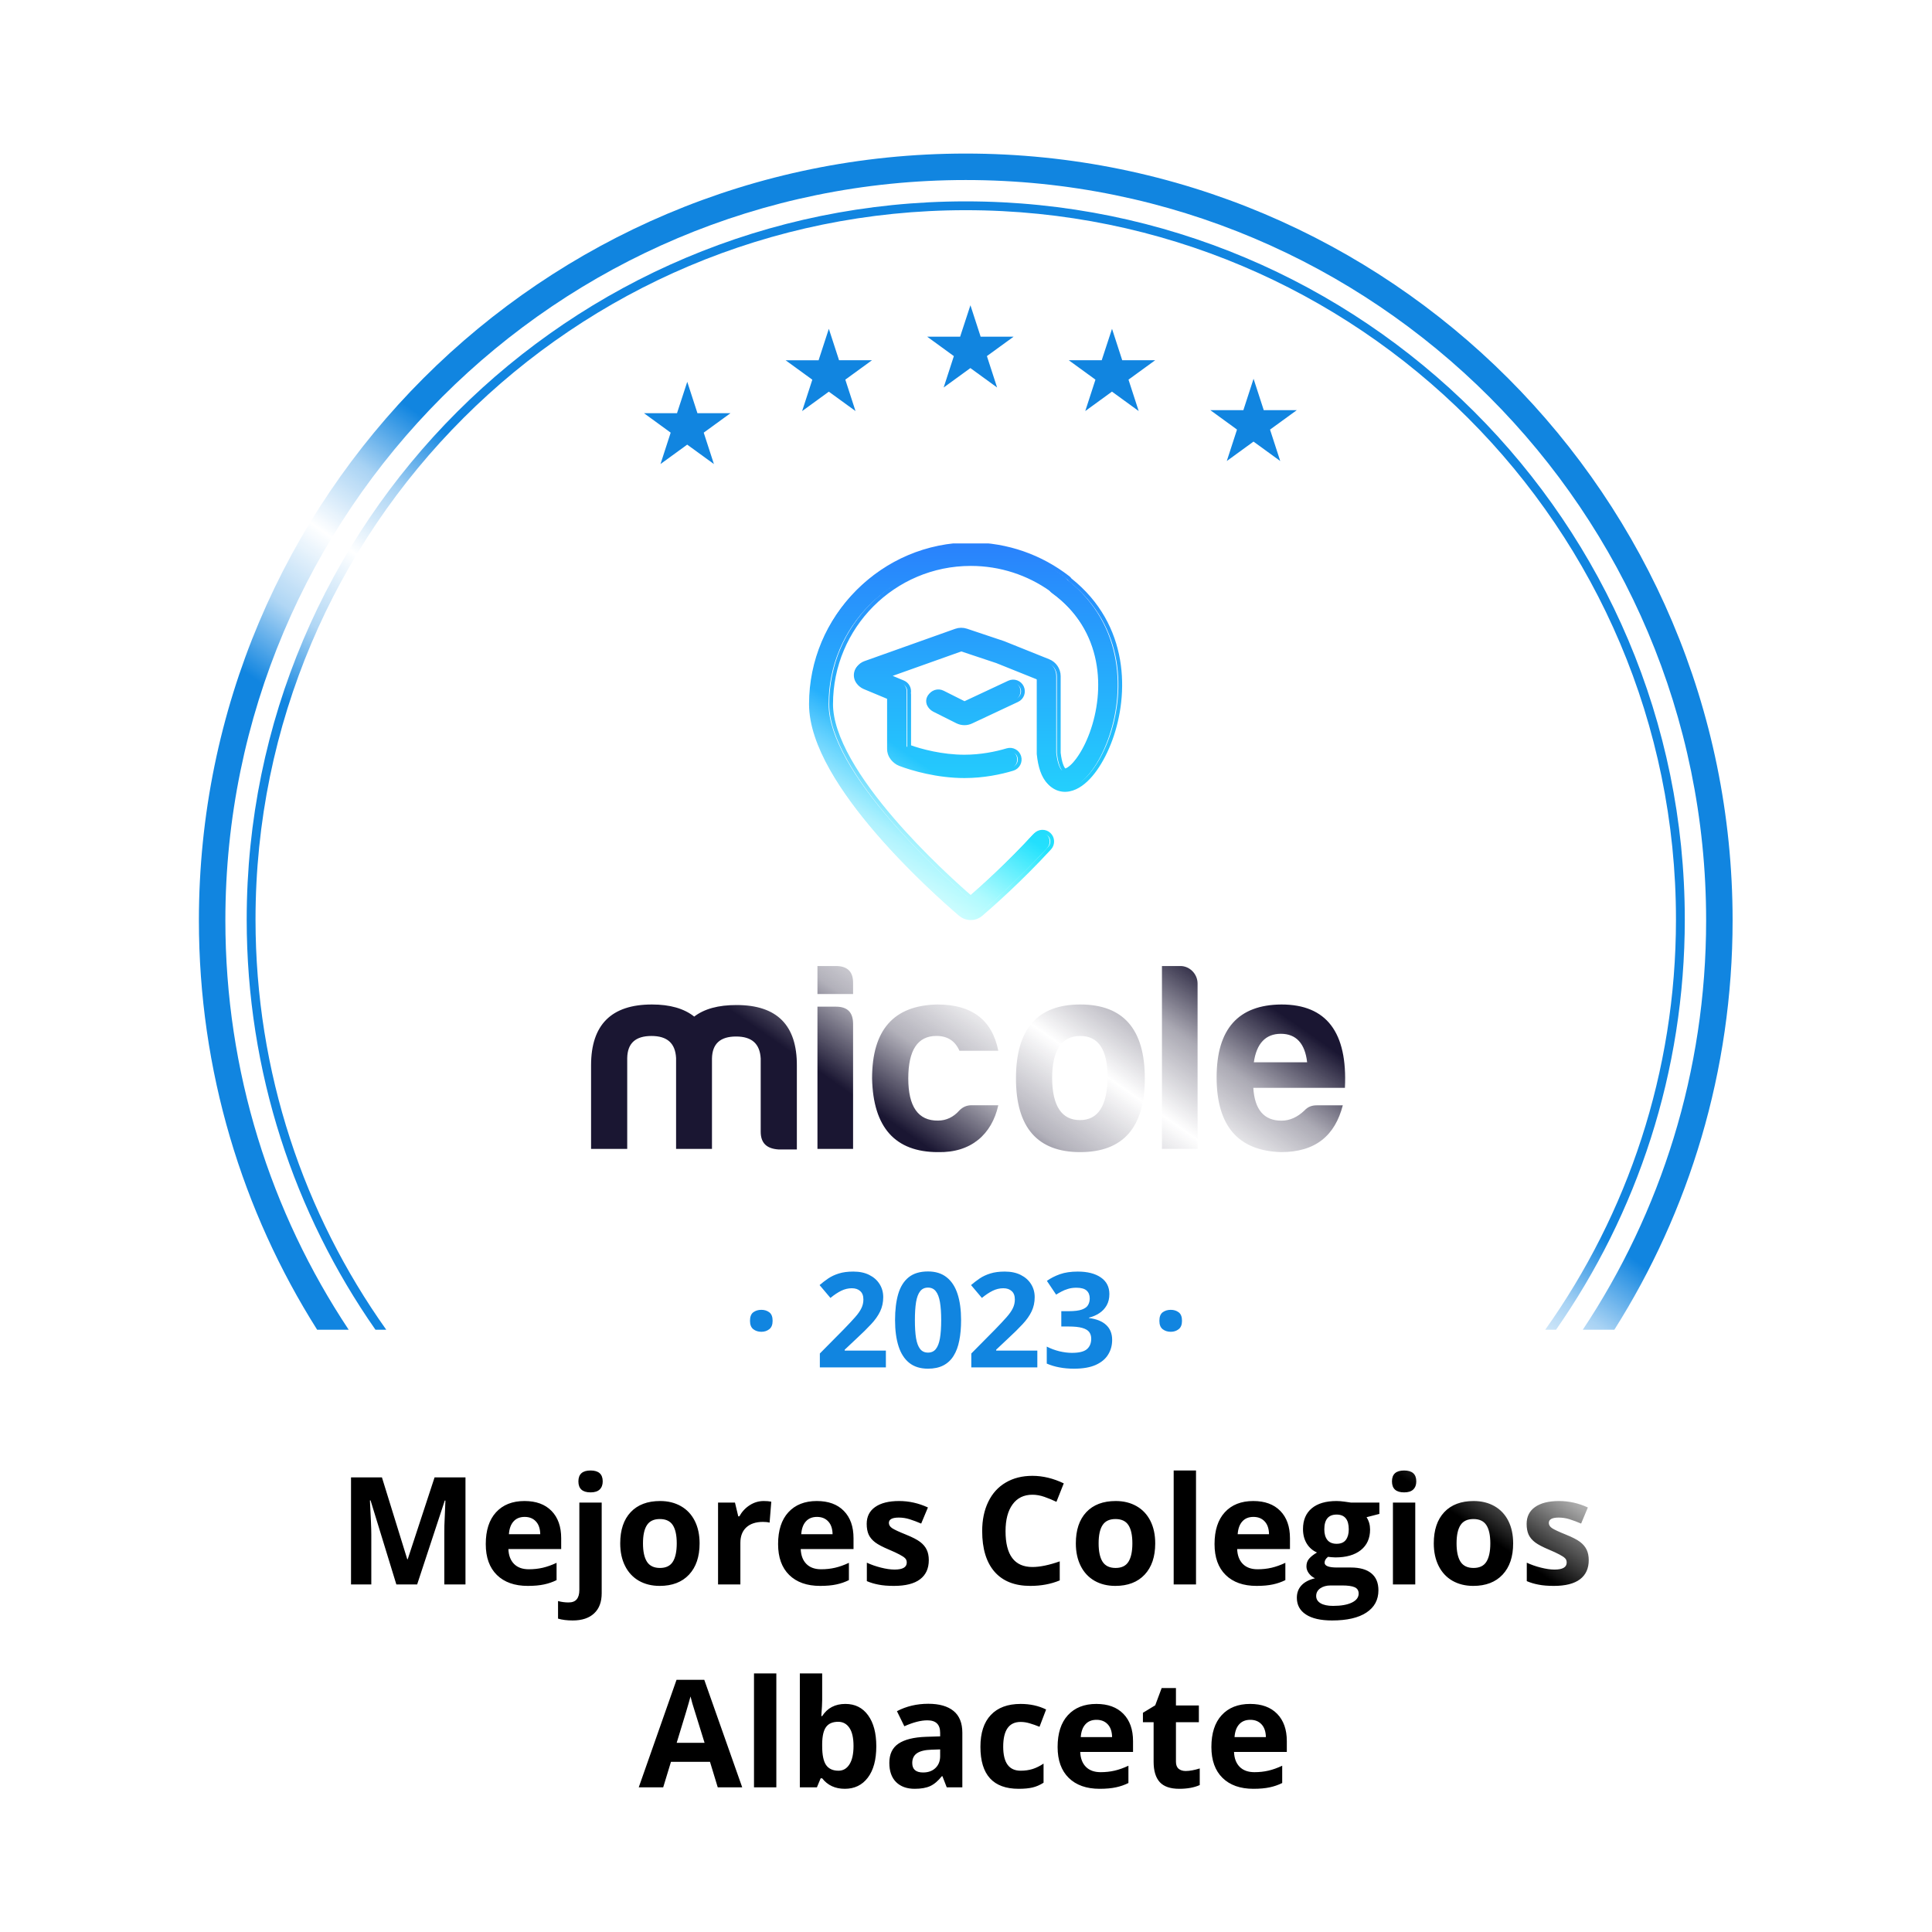 <svg width="219" height="219" viewBox="0 0 219 219" fill="none" xmlns="http://www.w3.org/2000/svg">
<g filter="url(#filter0_d_774_3906)">
<path fill-rule="evenodd" clip-rule="evenodd" d="M115.078 2.799C112.028 -0.532 106.778 -0.532 103.727 2.799C101.1 5.667 96.746 6.125 93.58 3.865C89.904 1.242 84.769 2.333 82.477 6.225C80.504 9.577 76.34 10.93 72.774 9.378C68.632 7.576 63.836 9.711 62.404 13.995C61.171 17.684 57.379 19.873 53.568 19.096C49.142 18.195 44.895 21.281 44.385 25.769C43.945 29.633 40.692 32.562 36.803 32.596C32.286 32.634 28.773 36.535 29.207 41.031C29.581 44.903 27.008 48.444 23.21 49.285C18.8 50.262 16.175 54.808 17.535 59.116C18.705 62.825 16.924 66.824 13.385 68.436C9.274 70.308 7.652 75.301 9.877 79.232C11.793 82.617 10.883 86.899 7.756 89.212C4.124 91.897 3.576 97.119 6.569 100.501C9.147 103.413 9.147 107.791 6.569 110.703C3.576 114.086 4.124 119.307 7.756 121.993C10.883 124.305 11.793 128.587 9.877 131.972C7.652 135.903 9.274 140.896 13.385 142.768C16.924 144.38 18.705 148.379 17.535 152.088L17.146 153.321C15.995 156.966 18.216 160.813 21.948 161.639L27 162.758V179.602C27 185.124 31.477 189.602 37 189.602H53C58.523 189.602 63 194.079 63 199.602V200.602C63 206.124 67.477 210.602 73 210.602H147C152.523 210.602 157 206.124 157 200.602V199.602C157 194.079 161.477 189.602 167 189.602H183C188.523 189.602 193 185.124 193 179.602V162.494L196.857 161.639C200.589 160.813 202.81 156.966 201.66 153.321L201.271 152.088C200.1 148.379 201.881 144.38 205.42 142.768C209.531 140.896 211.153 135.903 208.928 131.972C207.012 128.587 207.922 124.305 211.049 121.993C214.681 119.307 215.23 114.086 212.236 110.703C209.658 107.791 209.658 103.413 212.236 100.501C215.23 97.119 214.681 91.897 211.049 89.212C207.922 86.899 207.012 82.617 208.928 79.232C211.153 75.301 209.531 70.308 205.42 68.436C201.881 66.824 200.1 62.825 201.271 59.116C202.63 54.808 200.005 50.262 195.595 49.285C191.798 48.444 189.224 44.903 189.598 41.031C190.032 36.535 186.519 32.634 182.003 32.596C178.113 32.562 174.86 29.633 174.421 25.769C173.91 21.281 169.663 18.195 165.237 19.096C161.426 19.873 157.635 17.684 156.402 13.995C154.969 9.711 150.173 7.576 146.032 9.378C142.465 10.93 138.302 9.577 136.328 6.225C134.037 2.333 128.902 1.242 125.225 3.865C122.059 6.125 117.705 5.667 115.078 2.799Z" fill="white"/>
</g>
<path d="M110.002 34.602L111.112 38.018L111.156 38.162H111.306H114.899L111.993 40.275L111.871 40.364L111.916 40.508L113.025 43.924L110.119 41.811L109.997 41.722L109.875 41.811L106.969 43.924L108.078 40.508L108.122 40.364L108 40.275L105.094 38.162H108.688H108.838L108.882 38.018L110.002 34.602Z" fill="#1185E0"/>
<path d="M126.052 37.271L127.161 40.687L127.206 40.831H127.355H130.949L128.043 42.944L127.921 43.033L127.966 43.177L129.075 46.594L126.169 44.481L126.047 44.392L125.925 44.481L123.019 46.594L124.128 43.177L124.172 43.033L124.05 42.944L121.144 40.831H124.738H124.888L124.932 40.687L126.052 37.271Z" fill="#1185E0"/>
<path d="M77.903 43.279L79.012 46.695L79.056 46.839H79.206H82.8L79.894 48.952L79.772 49.041L79.816 49.185L80.925 52.602L78.019 50.489L77.897 50.4L77.775 50.489L74.869 52.602L75.978 49.185L76.022 49.041L75.9 48.952L73 46.839H76.594H76.743L76.788 46.695L77.903 43.279Z" fill="#1185E0"/>
<path d="M93.952 37.271L95.062 40.687L95.106 40.831H95.256H98.849L95.943 42.944L95.821 43.033L95.866 43.177L96.975 46.594L94.074 44.486L93.952 44.398L93.83 44.486L90.924 46.599L92.034 43.183L92.078 43.039L91.956 42.95L89.05 40.837H92.644H92.793L92.838 40.693L93.952 37.271Z" fill="#1185E0"/>
<path d="M142.096 42.935L143.205 46.351L143.25 46.495H143.4H146.993L144.087 48.608L143.965 48.697L144.01 48.842L145.119 52.258L142.213 50.145L142.091 50.056L141.969 50.145L139.063 52.258L140.172 48.842L140.216 48.697L140.105 48.608L137.199 46.495H140.793H140.943L140.987 46.351L142.096 42.935Z" fill="#1185E0"/>
<path d="M81.36 202.602L80.481 199.713H76.056L75.176 202.602H72.404L76.687 190.416H79.833L84.133 202.602H81.36ZM79.866 197.555C79.053 194.937 78.593 193.457 78.488 193.114C78.389 192.771 78.317 192.5 78.272 192.3C78.09 193.009 77.567 194.76 76.704 197.555H79.866ZM88.001 202.602H85.469V189.686H88.001V202.602ZM95.829 193.147C96.924 193.147 97.782 193.576 98.402 194.434C99.022 195.286 99.332 196.456 99.332 197.945C99.332 199.478 99.011 200.665 98.369 201.506C97.732 202.347 96.863 202.768 95.762 202.768C94.672 202.768 93.817 202.372 93.197 201.581H93.023L92.6 202.602H90.665V189.686H93.197V192.69C93.197 193.072 93.164 193.684 93.098 194.525H93.197C93.789 193.606 94.666 193.147 95.829 193.147ZM95.015 195.172C94.39 195.172 93.933 195.366 93.645 195.753C93.358 196.135 93.208 196.769 93.197 197.654V197.928C93.197 198.924 93.344 199.638 93.637 200.07C93.936 200.501 94.406 200.717 95.048 200.717C95.569 200.717 95.981 200.479 96.285 200.003C96.595 199.522 96.75 198.825 96.75 197.912C96.75 196.999 96.595 196.315 96.285 195.861C95.975 195.402 95.552 195.172 95.015 195.172ZM107.317 202.602L106.827 201.34H106.761C106.335 201.877 105.895 202.25 105.441 202.46C104.993 202.665 104.406 202.768 103.681 202.768C102.79 202.768 102.087 202.513 101.573 202.004C101.064 201.495 100.809 200.77 100.809 199.829C100.809 198.844 101.152 198.119 101.838 197.654C102.53 197.184 103.57 196.924 104.959 196.874L106.57 196.824V196.417C106.57 195.477 106.088 195.006 105.125 195.006C104.384 195.006 103.512 195.23 102.511 195.679L101.672 193.969C102.74 193.41 103.925 193.13 105.225 193.13C106.47 193.13 107.425 193.402 108.089 193.944C108.753 194.486 109.085 195.311 109.085 196.417V202.602H107.317ZM106.57 198.302L105.59 198.335C104.854 198.357 104.306 198.49 103.947 198.733C103.587 198.977 103.407 199.348 103.407 199.846C103.407 200.56 103.817 200.917 104.636 200.917C105.222 200.917 105.69 200.748 106.039 200.41C106.393 200.073 106.57 199.624 106.57 199.065V198.302ZM115.468 202.768C112.58 202.768 111.135 201.182 111.135 198.011C111.135 196.434 111.528 195.23 112.314 194.4C113.1 193.565 114.226 193.147 115.692 193.147C116.766 193.147 117.729 193.357 118.581 193.778L117.834 195.737C117.436 195.576 117.065 195.446 116.722 195.347C116.379 195.242 116.035 195.189 115.692 195.189C114.375 195.189 113.717 196.124 113.717 197.995C113.717 199.81 114.375 200.717 115.692 200.717C116.179 200.717 116.63 200.654 117.045 200.526C117.46 200.394 117.875 200.189 118.291 199.912V202.079C117.881 202.339 117.466 202.519 117.045 202.618C116.63 202.718 116.105 202.768 115.468 202.768ZM124.292 194.948C123.755 194.948 123.335 195.12 123.03 195.463C122.726 195.8 122.552 196.282 122.507 196.907H126.06C126.049 196.282 125.886 195.8 125.57 195.463C125.255 195.12 124.829 194.948 124.292 194.948ZM124.649 202.768C123.155 202.768 121.987 202.355 121.146 201.531C120.305 200.706 119.884 199.539 119.884 198.028C119.884 196.473 120.272 195.272 121.046 194.425C121.827 193.573 122.903 193.147 124.275 193.147C125.587 193.147 126.608 193.521 127.338 194.268C128.069 195.015 128.434 196.047 128.434 197.364V198.592H122.449C122.477 199.312 122.69 199.873 123.088 200.277C123.487 200.681 124.046 200.883 124.765 200.883C125.324 200.883 125.853 200.825 126.351 200.709C126.849 200.593 127.369 200.407 127.911 200.153V202.112C127.468 202.333 126.995 202.496 126.492 202.602C125.988 202.712 125.374 202.768 124.649 202.768ZM134.402 200.75C134.845 200.75 135.376 200.654 135.996 200.46V202.344C135.365 202.626 134.59 202.768 133.672 202.768C132.659 202.768 131.92 202.513 131.456 202.004C130.996 201.489 130.767 200.72 130.767 199.696V195.222H129.555V194.151L130.949 193.305L131.68 191.346H133.298V193.321H135.896V195.222H133.298V199.696C133.298 200.056 133.398 200.322 133.597 200.493C133.802 200.665 134.07 200.75 134.402 200.75ZM141.724 194.948C141.187 194.948 140.766 195.12 140.462 195.463C140.158 195.8 139.983 196.282 139.939 196.907H143.492C143.481 196.282 143.317 195.8 143.002 195.463C142.687 195.12 142.26 194.948 141.724 194.948ZM142.081 202.768C140.586 202.768 139.419 202.355 138.578 201.531C137.736 200.706 137.316 199.539 137.316 198.028C137.316 196.473 137.703 195.272 138.478 194.425C139.258 193.573 140.335 193.147 141.707 193.147C143.019 193.147 144.04 193.521 144.77 194.268C145.5 195.015 145.866 196.047 145.866 197.364V198.592H139.881C139.909 199.312 140.122 199.873 140.52 200.277C140.918 200.681 141.477 200.883 142.197 200.883C142.756 200.883 143.284 200.825 143.782 200.709C144.28 200.593 144.8 200.407 145.343 200.153V202.112C144.9 202.333 144.427 202.496 143.923 202.602C143.42 202.712 142.806 202.768 142.081 202.768Z" fill="black"/>
<path d="M44.928 179.602L42.006 170.081H41.932C42.037 172.017 42.089 173.31 42.089 173.957V179.602H39.79V167.466H43.293L46.165 176.746H46.215L49.261 167.466H52.764V179.602H50.365V173.857C50.365 173.586 50.368 173.274 50.373 172.919C50.385 172.565 50.423 171.625 50.49 170.097H50.415L47.286 179.602H44.928ZM59.471 171.948C58.934 171.948 58.514 172.12 58.209 172.463C57.905 172.8 57.731 173.282 57.687 173.907H61.239C61.228 173.282 61.065 172.8 60.749 172.463C60.434 172.12 60.008 171.948 59.471 171.948ZM59.828 179.768C58.334 179.768 57.166 179.355 56.325 178.531C55.484 177.706 55.063 176.539 55.063 175.028C55.063 173.473 55.451 172.272 56.226 171.425C57.006 170.573 58.082 170.147 59.455 170.147C60.766 170.147 61.787 170.521 62.518 171.268C63.248 172.015 63.613 173.047 63.613 174.364V175.592H57.628C57.656 176.312 57.869 176.873 58.268 177.277C58.666 177.681 59.225 177.883 59.944 177.883C60.503 177.883 61.032 177.825 61.53 177.709C62.028 177.593 62.548 177.407 63.09 177.153V179.112C62.648 179.333 62.175 179.496 61.671 179.602C61.167 179.712 60.553 179.768 59.828 179.768ZM64.925 183.686C64.277 183.686 63.721 183.616 63.256 183.478V181.486C63.644 181.591 64.039 181.644 64.443 181.644C64.87 181.644 65.179 181.525 65.373 181.287C65.572 181.049 65.672 180.697 65.672 180.232V170.321H68.204V180.606C68.204 181.591 67.919 182.349 67.349 182.88C66.779 183.417 65.971 183.686 64.925 183.686ZM65.564 167.922C65.564 167.098 66.023 166.686 66.942 166.686C67.861 166.686 68.32 167.098 68.32 167.922C68.32 168.315 68.204 168.622 67.971 168.844C67.744 169.06 67.401 169.167 66.942 169.167C66.023 169.167 65.564 168.752 65.564 167.922ZM72.885 174.945C72.885 175.863 73.035 176.558 73.334 177.028C73.638 177.499 74.13 177.734 74.811 177.734C75.486 177.734 75.97 177.501 76.264 177.037C76.562 176.566 76.712 175.869 76.712 174.945C76.712 174.026 76.562 173.337 76.264 172.878C75.965 172.419 75.475 172.189 74.794 172.189C74.119 172.189 73.632 172.419 73.334 172.878C73.035 173.332 72.885 174.021 72.885 174.945ZM79.302 174.945C79.302 176.456 78.903 177.637 78.106 178.489C77.31 179.341 76.2 179.768 74.778 179.768C73.887 179.768 73.101 179.574 72.42 179.187C71.74 178.794 71.217 178.232 70.852 177.501C70.486 176.771 70.304 175.919 70.304 174.945C70.304 173.429 70.699 172.25 71.491 171.409C72.282 170.568 73.394 170.147 74.828 170.147C75.719 170.147 76.504 170.341 77.185 170.728C77.866 171.115 78.389 171.672 78.754 172.396C79.119 173.121 79.302 173.971 79.302 174.945ZM86.573 170.147C86.916 170.147 87.201 170.172 87.428 170.222L87.237 172.596C87.033 172.54 86.784 172.513 86.49 172.513C85.682 172.513 85.051 172.72 84.598 173.135C84.149 173.55 83.925 174.131 83.925 174.878V179.602H81.394V170.321H83.311L83.685 171.882H83.809C84.097 171.362 84.484 170.944 84.971 170.628C85.464 170.307 85.998 170.147 86.573 170.147ZM92.608 171.948C92.071 171.948 91.651 172.12 91.346 172.463C91.042 172.8 90.868 173.282 90.823 173.907H94.376C94.365 173.282 94.202 172.8 93.886 172.463C93.571 172.12 93.145 171.948 92.608 171.948ZM92.965 179.768C91.471 179.768 90.303 179.355 89.462 178.531C88.621 177.706 88.2 176.539 88.2 175.028C88.2 173.473 88.588 172.272 89.362 171.425C90.143 170.573 91.219 170.147 92.591 170.147C93.903 170.147 94.924 170.521 95.654 171.268C96.385 172.015 96.75 173.047 96.75 174.364V175.592H90.765C90.793 176.312 91.006 176.873 91.404 177.277C91.803 177.681 92.362 177.883 93.081 177.883C93.64 177.883 94.168 177.825 94.666 177.709C95.165 177.593 95.685 177.407 96.227 177.153V179.112C95.784 179.333 95.311 179.496 94.808 179.602C94.304 179.712 93.69 179.768 92.965 179.768ZM105.283 176.846C105.283 177.798 104.951 178.522 104.287 179.021C103.629 179.519 102.641 179.768 101.324 179.768C100.649 179.768 100.073 179.721 99.597 179.626C99.121 179.538 98.676 179.405 98.261 179.228V177.136C98.731 177.358 99.26 177.543 99.846 177.692C100.438 177.842 100.958 177.917 101.407 177.917C102.325 177.917 102.785 177.651 102.785 177.12C102.785 176.92 102.724 176.76 102.602 176.638C102.48 176.511 102.27 176.37 101.971 176.215C101.672 176.054 101.274 175.869 100.776 175.659C100.062 175.36 99.536 175.083 99.199 174.829C98.867 174.574 98.623 174.284 98.468 173.957C98.319 173.625 98.244 173.218 98.244 172.737C98.244 171.912 98.562 171.276 99.199 170.828C99.841 170.374 100.748 170.147 101.921 170.147C103.039 170.147 104.127 170.39 105.184 170.877L104.42 172.704C103.955 172.504 103.521 172.341 103.117 172.214C102.713 172.087 102.3 172.023 101.88 172.023C101.133 172.023 100.759 172.225 100.759 172.629C100.759 172.856 100.878 173.052 101.116 173.218C101.36 173.384 101.888 173.631 102.702 173.957C103.427 174.25 103.958 174.524 104.295 174.779C104.633 175.033 104.882 175.327 105.042 175.659C105.203 175.991 105.283 176.386 105.283 176.846ZM117.029 169.433C116.06 169.433 115.311 169.798 114.779 170.529C114.248 171.254 113.982 172.266 113.982 173.567C113.982 176.273 114.998 177.626 117.029 177.626C117.881 177.626 118.913 177.413 120.125 176.987V179.145C119.129 179.56 118.017 179.768 116.788 179.768C115.023 179.768 113.673 179.234 112.737 178.166C111.802 177.092 111.334 175.554 111.334 173.55C111.334 172.289 111.564 171.185 112.023 170.238C112.483 169.286 113.141 168.559 113.999 168.055C114.862 167.546 115.872 167.292 117.029 167.292C118.208 167.292 119.392 167.576 120.582 168.146L119.751 170.238C119.298 170.022 118.841 169.834 118.382 169.674C117.923 169.513 117.472 169.433 117.029 169.433ZM124.533 174.945C124.533 175.863 124.682 176.558 124.981 177.028C125.285 177.499 125.778 177.734 126.458 177.734C127.134 177.734 127.618 177.501 127.911 177.037C128.21 176.566 128.359 175.869 128.359 174.945C128.359 174.026 128.21 173.337 127.911 172.878C127.612 172.419 127.123 172.189 126.442 172.189C125.767 172.189 125.28 172.419 124.981 172.878C124.682 173.332 124.533 174.021 124.533 174.945ZM130.949 174.945C130.949 176.456 130.551 177.637 129.754 178.489C128.957 179.341 127.847 179.768 126.425 179.768C125.534 179.768 124.749 179.574 124.068 179.187C123.387 178.794 122.864 178.232 122.499 177.501C122.134 176.771 121.951 175.919 121.951 174.945C121.951 173.429 122.347 172.25 123.138 171.409C123.93 170.568 125.042 170.147 126.475 170.147C127.366 170.147 128.152 170.341 128.833 170.728C129.513 171.115 130.036 171.672 130.401 172.396C130.767 173.121 130.949 173.971 130.949 174.945ZM135.573 179.602H133.041V166.686H135.573V179.602ZM142.081 171.948C141.544 171.948 141.123 172.12 140.819 172.463C140.514 172.8 140.34 173.282 140.296 173.907H143.849C143.838 173.282 143.674 172.8 143.359 172.463C143.043 172.12 142.617 171.948 142.081 171.948ZM142.438 179.768C140.943 179.768 139.776 179.355 138.935 178.531C138.093 177.706 137.673 176.539 137.673 175.028C137.673 173.473 138.06 172.272 138.835 171.425C139.615 170.573 140.692 170.147 142.064 170.147C143.375 170.147 144.396 170.521 145.127 171.268C145.857 172.015 146.223 173.047 146.223 174.364V175.592H140.238C140.265 176.312 140.479 176.873 140.877 177.277C141.275 177.681 141.834 177.883 142.554 177.883C143.113 177.883 143.641 177.825 144.139 177.709C144.637 177.593 145.157 177.407 145.7 177.153V179.112C145.257 179.333 144.784 179.496 144.28 179.602C143.777 179.712 143.162 179.768 142.438 179.768ZM156.358 170.321V171.608L154.905 171.981C155.171 172.396 155.304 172.861 155.304 173.376C155.304 174.372 154.955 175.15 154.258 175.708C153.566 176.262 152.603 176.539 151.369 176.539L150.913 176.514L150.539 176.472C150.279 176.671 150.149 176.893 150.149 177.136C150.149 177.501 150.614 177.684 151.543 177.684H153.121C154.139 177.684 154.914 177.903 155.445 178.34C155.982 178.777 156.25 179.419 156.25 180.266C156.25 181.35 155.796 182.191 154.889 182.789C153.987 183.387 152.689 183.686 150.996 183.686C149.701 183.686 148.71 183.459 148.024 183.005C147.343 182.557 147.003 181.926 147.003 181.112C147.003 180.553 147.177 180.086 147.526 179.709C147.875 179.333 148.386 179.065 149.062 178.904C148.801 178.794 148.575 178.614 148.381 178.365C148.187 178.11 148.09 177.842 148.09 177.56C148.09 177.205 148.193 176.912 148.397 176.68C148.602 176.442 148.898 176.209 149.286 175.982C148.799 175.772 148.411 175.435 148.124 174.97C147.841 174.505 147.7 173.957 147.7 173.326C147.7 172.313 148.029 171.53 148.688 170.977C149.347 170.424 150.287 170.147 151.51 170.147C151.77 170.147 152.077 170.172 152.432 170.222C152.791 170.266 153.021 170.299 153.121 170.321H156.358ZM149.194 180.913C149.194 181.262 149.36 181.536 149.692 181.735C150.03 181.934 150.5 182.034 151.104 182.034C152.011 182.034 152.722 181.909 153.237 181.66C153.751 181.411 154.009 181.071 154.009 180.639C154.009 180.291 153.857 180.05 153.552 179.917C153.248 179.784 152.778 179.718 152.141 179.718H150.83C150.365 179.718 149.975 179.826 149.659 180.042C149.349 180.263 149.194 180.553 149.194 180.913ZM150.116 173.359C150.116 173.863 150.229 174.261 150.456 174.555C150.688 174.848 151.04 174.995 151.51 174.995C151.986 174.995 152.335 174.848 152.556 174.555C152.778 174.261 152.888 173.863 152.888 173.359C152.888 172.242 152.429 171.683 151.51 171.683C150.581 171.683 150.116 172.242 150.116 173.359ZM157.786 167.922C157.786 167.098 158.245 166.686 159.164 166.686C160.082 166.686 160.542 167.098 160.542 167.922C160.542 168.315 160.425 168.622 160.193 168.844C159.966 169.06 159.623 169.167 159.164 169.167C158.245 169.167 157.786 168.752 157.786 167.922ZM160.425 179.602H157.894V170.321H160.425V179.602ZM165.107 174.945C165.107 175.863 165.256 176.558 165.555 177.028C165.86 177.499 166.352 177.734 167.033 177.734C167.708 177.734 168.192 177.501 168.485 177.037C168.784 176.566 168.934 175.869 168.934 174.945C168.934 174.026 168.784 173.337 168.485 172.878C168.187 172.419 167.697 172.189 167.016 172.189C166.341 172.189 165.854 172.419 165.555 172.878C165.256 173.332 165.107 174.021 165.107 174.945ZM171.523 174.945C171.523 176.456 171.125 177.637 170.328 178.489C169.531 179.341 168.422 179.768 167 179.768C166.109 179.768 165.323 179.574 164.642 179.187C163.961 178.794 163.438 178.232 163.073 177.501C162.708 176.771 162.525 175.919 162.525 174.945C162.525 173.429 162.921 172.25 163.712 171.409C164.504 170.568 165.616 170.147 167.049 170.147C167.94 170.147 168.726 170.341 169.407 170.728C170.087 171.115 170.61 171.672 170.976 172.396C171.341 173.121 171.523 173.971 171.523 174.945ZM180.09 176.846C180.09 177.798 179.758 178.522 179.094 179.021C178.435 179.519 177.447 179.768 176.13 179.768C175.455 179.768 174.88 179.721 174.404 179.626C173.928 179.538 173.482 179.405 173.067 179.228V177.136C173.538 177.358 174.066 177.543 174.653 177.692C175.245 177.842 175.765 177.917 176.213 177.917C177.132 177.917 177.591 177.651 177.591 177.12C177.591 176.92 177.53 176.76 177.409 176.638C177.287 176.511 177.077 176.37 176.778 176.215C176.479 176.054 176.081 175.869 175.583 175.659C174.869 175.36 174.343 175.083 174.005 174.829C173.673 174.574 173.43 174.284 173.275 173.957C173.125 173.625 173.051 173.218 173.051 172.737C173.051 171.912 173.369 171.276 174.005 170.828C174.647 170.374 175.555 170.147 176.728 170.147C177.846 170.147 178.933 170.39 179.99 170.877L179.227 172.704C178.762 172.504 178.327 172.341 177.923 172.214C177.519 172.087 177.107 172.023 176.687 172.023C175.939 172.023 175.566 172.225 175.566 172.629C175.566 172.856 175.685 173.052 175.923 173.218C176.166 173.384 176.695 173.631 177.508 173.957C178.233 174.25 178.764 174.524 179.102 174.779C179.44 175.033 179.689 175.327 179.849 175.659C180.01 175.991 180.09 176.386 180.09 176.846Z" fill="black"/>
<path fill-rule="evenodd" clip-rule="evenodd" d="M25.546 104.333C25.546 57.982 63.12 20.407 109.471 20.407C155.822 20.407 193.397 57.982 193.397 104.333C193.397 121.488 188.251 137.438 179.418 150.728H182.993C191.483 137.302 196.397 121.389 196.397 104.333C196.397 56.325 157.479 17.407 109.471 17.407C61.464 17.407 22.546 56.325 22.546 104.333C22.546 121.389 27.46 137.302 35.949 150.728H39.524C30.692 137.438 25.546 121.488 25.546 104.333Z" fill="#1185E0"/>
<path fill-rule="evenodd" clip-rule="evenodd" d="M28.964 104.231C28.964 59.825 65.008 23.826 109.471 23.826C153.935 23.826 189.978 59.825 189.978 104.231C189.978 121.556 184.492 137.601 175.16 150.728H176.384C185.583 137.546 190.978 121.517 190.978 104.231C190.978 59.272 154.486 22.826 109.471 22.826C64.457 22.826 27.964 59.272 27.964 104.231C27.964 121.517 33.359 137.546 42.559 150.728H43.782C34.45 137.601 28.964 121.556 28.964 104.231Z" fill="#1185E0"/>
<g clip-path="url(#clip0_774_3906)">
<path fill-rule="evenodd" clip-rule="evenodd" d="M71.098 119.932V130.234H67V120.753C67 116.151 69.31 113.863 73.895 113.863C75.959 113.863 77.541 114.322 78.691 115.234C79.846 114.352 81.423 113.924 83.492 113.924C88.077 113.924 90.357 116.212 90.327 120.814V130.294H88.233C86.897 130.203 86.229 129.563 86.229 128.283V119.992C86.138 118.314 85.224 117.492 83.437 117.492C81.644 117.492 80.735 118.314 80.705 119.992V130.234H76.637V119.932C76.547 118.253 75.633 117.432 73.845 117.432C72.042 117.432 71.128 118.253 71.098 119.932ZM94.756 114.11C96.062 114.11 96.7 114.75 96.7 116.061V130.234H92.662V114.11H94.756V114.11ZM94.756 109.503C96.092 109.503 96.73 110.174 96.7 111.484V112.674H92.662V109.503H94.756ZM106.326 130.597C101.465 130.597 98.974 127.794 98.854 122.245C98.854 116.726 101.315 113.954 106.266 113.863C110.153 113.863 112.463 115.602 113.161 119.105H108.757C108.27 118.006 107.421 117.427 106.146 117.427C104.021 117.427 102.957 119.039 102.957 122.24C102.957 125.44 104.082 127.053 106.326 127.023C107.266 127.023 108.089 126.625 108.757 125.864C109.154 125.466 109.606 125.284 110.123 125.284H113.161C112.428 128.586 110.063 130.687 106.326 130.597ZM119.263 122.245C119.293 125.385 120.358 126.968 122.422 126.968C124.486 126.968 125.52 125.325 125.55 122.124C125.55 118.984 124.516 117.432 122.452 117.432C120.327 117.432 119.263 119.044 119.263 122.245ZM129.769 122.245C129.769 127.794 127.308 130.597 122.452 130.597C117.596 130.597 115.165 127.794 115.165 122.245C115.165 116.635 117.596 113.863 122.452 113.863C127.308 113.863 129.769 116.635 129.769 122.245ZM135.75 111.484V130.229H131.712V109.503H133.806C134.871 109.503 135.75 110.421 135.75 111.484ZM142.127 120.415H148.169C147.928 118.283 146.923 117.185 145.191 117.185C143.463 117.185 142.434 118.283 142.127 120.415ZM145.196 130.597C140.335 130.445 137.909 127.608 137.909 122.124C137.909 116.635 140.37 113.893 145.256 113.863C150.358 113.863 152.759 117.003 152.452 123.314H142.067C142.218 125.783 143.283 127.033 145.256 127.033C146.195 127.033 147.079 126.635 147.868 125.874C148.234 125.476 148.686 125.294 149.233 125.294H152.211C151.328 128.706 149.143 130.597 145.196 130.597Z" fill="#1A1632"/>
<path d="M93.922 79.817C93.922 71.042 101.008 63.93 109.751 63.93C113.136 63.93 116.27 64.994 118.841 66.808C118.906 66.899 118.987 66.98 119.082 67.05C125.174 71.465 125.229 78.345 123.531 83.022C123.11 84.182 122.592 85.164 122.06 85.91C121.513 86.677 121.015 87.1 120.669 87.256C120.508 87.332 120.428 87.327 120.413 87.322C120.408 87.322 120.383 87.322 120.322 87.261C120.152 87.085 119.865 86.561 119.73 85.331V76.641C119.73 75.885 119.273 75.205 118.57 74.923L113.473 72.876L109.259 71.465C108.868 71.334 108.446 71.339 108.059 71.475L97.769 75.139C96.499 75.593 96.448 77.382 97.694 77.901L100.556 79.096V84.907C100.556 85.628 100.978 86.324 101.706 86.606C103.138 87.16 105.98 87.977 109.038 87.977C111.173 87.977 113.106 87.579 114.517 87.15C115.105 86.974 115.431 86.354 115.255 85.769C115.08 85.185 114.462 84.852 113.879 85.028C112.624 85.406 110.906 85.759 109.038 85.759C106.512 85.759 104.102 85.114 102.771 84.635V78.733C102.771 78.673 102.766 78.607 102.756 78.547C102.841 78.048 102.575 77.539 102.088 77.337L100.31 76.596L108.682 73.617L112.714 74.968L117.52 76.898V85.457L117.525 85.512C117.671 86.928 118.032 88.098 118.746 88.824C119.127 89.212 119.599 89.464 120.137 89.529C120.659 89.595 121.156 89.479 121.593 89.277C122.437 88.889 123.21 88.118 123.863 87.206C124.531 86.273 125.133 85.104 125.61 83.783C127.449 78.718 127.559 70.941 121.01 65.73C120.945 65.639 120.87 65.553 120.779 65.483C117.731 63.119 113.904 61.708 109.751 61.708C99.788 61.708 91.708 69.817 91.708 79.817C91.708 82.211 92.672 84.761 94.043 87.201C95.424 89.66 97.282 92.11 99.195 94.343C103.032 98.803 107.195 102.477 108.566 103.647C109.254 104.236 110.244 104.221 110.921 103.647C112.107 102.634 115.366 99.766 118.69 96.142C119.102 95.693 119.077 94.988 118.625 94.574C118.178 94.161 117.475 94.186 117.063 94.64C114.035 97.936 111.057 100.597 109.741 101.742C108.195 100.401 104.378 96.984 100.868 92.896C99.004 90.729 97.247 88.4 95.966 86.117C94.676 83.804 93.922 81.656 93.922 79.817Z" fill="url(#paint0_linear_774_3906)"/>
<path d="M115.572 77.891C115.828 78.446 115.592 79.106 115.039 79.368L109.832 81.808C109.319 82.044 108.732 82.04 108.23 81.787L105.598 80.467C105.051 80.195 104.83 79.525 105.101 78.975C105.372 78.426 106.04 78.204 106.588 78.476L109.058 79.716L114.105 77.352C114.653 77.095 115.311 77.337 115.572 77.891Z" fill="url(#paint1_linear_774_3906)"/>
<path d="M111.214 103.642C110.536 104.221 109.546 104.231 108.858 103.642C107.488 102.467 103.319 98.798 99.488 94.338C97.569 92.11 95.716 89.655 94.335 87.196C92.964 84.756 92 82.211 92 79.812C92 69.812 100.075 61.702 110.044 61.702C114.197 61.702 118.018 63.109 121.072 65.478C121.162 65.548 121.242 65.634 121.303 65.725C127.851 70.941 127.741 78.713 125.903 83.778C125.426 85.094 124.818 86.268 124.155 87.201C123.507 88.113 122.734 88.884 121.885 89.272C121.448 89.474 120.951 89.59 120.429 89.524C119.892 89.454 119.42 89.207 119.038 88.819C118.325 88.093 117.963 86.918 117.818 85.507L117.813 85.452V76.894L113.007 74.963L108.964 73.617L100.597 76.596L102.375 77.337C102.862 77.539 103.123 78.048 103.043 78.547C103.053 78.607 103.058 78.668 103.058 78.733V84.64C104.389 85.124 106.8 85.764 109.326 85.764C111.194 85.764 112.911 85.411 114.167 85.033C114.754 84.857 115.367 85.19 115.543 85.774C115.718 86.359 115.387 86.979 114.804 87.155C113.393 87.584 111.46 87.982 109.326 87.982C106.272 87.982 103.425 87.16 101.994 86.611C101.265 86.329 100.844 85.633 100.844 84.912V79.101L97.981 77.907C96.736 77.387 96.781 75.598 98.056 75.144L108.346 71.48C108.733 71.344 109.155 71.339 109.546 71.47L113.76 72.882L118.857 74.928C119.555 75.21 120.017 75.891 120.017 76.647V85.336C120.153 86.566 120.439 87.09 120.61 87.266C120.67 87.327 120.695 87.327 120.7 87.327C120.715 87.327 120.796 87.332 120.956 87.261C121.303 87.1 121.8 86.681 122.347 85.915C122.88 85.169 123.397 84.187 123.819 83.027C125.516 78.35 125.461 71.47 119.369 67.055C119.274 66.984 119.194 66.904 119.128 66.813C116.557 64.999 113.423 63.935 110.039 63.935C101.296 63.935 94.21 71.047 94.21 79.822C94.21 81.662 94.968 83.809 96.259 86.112C97.544 88.395 99.297 90.724 101.16 92.891C104.67 96.974 108.487 100.396 110.034 101.737C111.354 100.592 114.327 97.936 117.356 94.635C117.767 94.186 118.47 94.156 118.917 94.569C119.364 94.983 119.394 95.688 118.983 96.137C115.653 99.761 112.399 102.629 111.214 103.642ZM111.214 103.642L110.496 102.795L111.214 103.642ZM115.317 79.368C115.869 79.111 116.11 78.446 115.849 77.891C115.593 77.337 114.93 77.095 114.378 77.357L109.331 79.721L106.86 78.481C106.312 78.209 105.649 78.431 105.373 78.98C105.102 79.529 105.323 80.195 105.87 80.472L108.502 81.793C109.004 82.044 109.597 82.055 110.104 81.813L115.317 79.368Z" stroke="url(#paint2_linear_774_3906)" stroke-width="0.427" stroke-linecap="round"/>
</g>
<path fill-rule="evenodd" clip-rule="evenodd" d="M201.813 146.403L38.1 32.496C37.717 32.558 37.324 32.592 36.926 32.596C32.409 32.634 28.896 36.535 29.33 41.031C29.704 44.903 27.131 48.444 23.333 49.285C18.923 50.262 16.298 54.808 17.657 59.116C18.828 62.825 17.047 66.824 13.508 68.436C12.523 68.885 11.681 69.513 11 70.262L182.606 189.661C187.365 188.893 191 184.765 191 179.789V165.131C192.07 163.545 193.725 162.36 195.718 161.919C200.128 160.942 202.753 156.396 201.393 152.088C200.78 150.145 200.977 148.121 201.813 146.403Z" fill="url(#paint3_linear_774_3906)" style="mix-blend-mode:overlay"/>
<path d="M85.015 149.719C85.015 149.26 85.14 148.938 85.389 148.752C85.643 148.567 85.948 148.474 86.304 148.474C86.651 148.474 86.949 148.567 87.198 148.752C87.452 148.938 87.579 149.26 87.579 149.719C87.579 150.159 87.452 150.476 87.198 150.671C86.949 150.867 86.651 150.964 86.304 150.964C85.948 150.964 85.643 150.867 85.389 150.671C85.14 150.476 85.015 150.159 85.015 149.719ZM100.418 155H92.933V153.425L95.621 150.708C96.163 150.151 96.597 149.688 96.924 149.316C97.256 148.94 97.496 148.599 97.642 148.291C97.793 147.983 97.869 147.654 97.869 147.302C97.869 146.877 97.749 146.56 97.51 146.35C97.276 146.135 96.961 146.028 96.565 146.028C96.15 146.028 95.748 146.123 95.357 146.313C94.966 146.504 94.559 146.775 94.134 147.126L92.903 145.669C93.211 145.405 93.536 145.156 93.877 144.922C94.224 144.688 94.624 144.5 95.079 144.358C95.538 144.211 96.087 144.138 96.727 144.138C97.43 144.138 98.033 144.265 98.536 144.519C99.043 144.773 99.434 145.12 99.707 145.559C99.981 145.994 100.118 146.487 100.118 147.039C100.118 147.629 100 148.169 99.766 148.657C99.532 149.146 99.19 149.629 98.741 150.107C98.296 150.586 97.759 151.116 97.129 151.697L95.752 152.993V153.096H100.418V155ZM108.943 149.646C108.943 150.51 108.875 151.282 108.738 151.96C108.606 152.639 108.392 153.215 108.094 153.689C107.801 154.163 107.415 154.524 106.937 154.773C106.458 155.022 105.877 155.146 105.193 155.146C104.334 155.146 103.628 154.929 103.077 154.495C102.525 154.055 102.117 153.425 101.854 152.605C101.59 151.78 101.458 150.793 101.458 149.646C101.458 148.489 101.578 147.5 101.817 146.68C102.061 145.854 102.457 145.222 103.003 144.783C103.55 144.343 104.28 144.124 105.193 144.124C106.048 144.124 106.751 144.343 107.303 144.783C107.859 145.217 108.272 145.847 108.541 146.672C108.809 147.493 108.943 148.484 108.943 149.646ZM103.707 149.646C103.707 150.461 103.75 151.143 103.838 151.689C103.931 152.231 104.085 152.639 104.3 152.913C104.515 153.186 104.812 153.323 105.193 153.323C105.569 153.323 105.865 153.188 106.08 152.92C106.299 152.646 106.456 152.239 106.548 151.697C106.641 151.15 106.688 150.466 106.688 149.646C106.688 148.831 106.641 148.149 106.548 147.603C106.456 147.056 106.299 146.646 106.08 146.372C105.865 146.094 105.569 145.955 105.193 145.955C104.812 145.955 104.515 146.094 104.3 146.372C104.085 146.646 103.931 147.056 103.838 147.603C103.75 148.149 103.707 148.831 103.707 149.646ZM117.586 155H110.101V153.425L112.789 150.708C113.331 150.151 113.765 149.688 114.092 149.316C114.424 148.94 114.664 148.599 114.81 148.291C114.961 147.983 115.037 147.654 115.037 147.302C115.037 146.877 114.917 146.56 114.678 146.35C114.444 146.135 114.129 146.028 113.733 146.028C113.318 146.028 112.916 146.123 112.525 146.313C112.134 146.504 111.727 146.775 111.302 147.126L110.071 145.669C110.379 145.405 110.704 145.156 111.045 144.922C111.392 144.688 111.792 144.5 112.247 144.358C112.706 144.211 113.255 144.138 113.895 144.138C114.598 144.138 115.201 144.265 115.704 144.519C116.211 144.773 116.602 145.12 116.875 145.559C117.149 145.994 117.286 146.487 117.286 147.039C117.286 147.629 117.168 148.169 116.934 148.657C116.7 149.146 116.358 149.629 115.909 150.107C115.464 150.586 114.927 151.116 114.297 151.697L112.92 152.993V153.096H117.586V155ZM125.752 146.687C125.752 147.18 125.65 147.607 125.445 147.969C125.24 148.33 124.961 148.625 124.61 148.855C124.263 149.084 123.873 149.253 123.438 149.36V149.404C124.297 149.512 124.949 149.775 125.394 150.195C125.843 150.615 126.067 151.177 126.067 151.88C126.067 152.505 125.914 153.064 125.606 153.557C125.303 154.05 124.834 154.438 124.2 154.722C123.565 155.005 122.747 155.146 121.746 155.146C121.155 155.146 120.604 155.098 120.091 155C119.583 154.907 119.104 154.763 118.655 154.568V152.642C119.114 152.876 119.595 153.054 120.098 153.176C120.601 153.293 121.07 153.352 121.504 153.352C122.315 153.352 122.881 153.213 123.204 152.935C123.531 152.651 123.694 152.256 123.694 151.748C123.694 151.45 123.619 151.199 123.467 150.994C123.316 150.789 123.052 150.632 122.676 150.525C122.305 150.417 121.785 150.364 121.116 150.364H120.303V148.628H121.131C121.79 148.628 122.291 148.567 122.632 148.445C122.979 148.318 123.213 148.147 123.335 147.932C123.462 147.712 123.526 147.463 123.526 147.185C123.526 146.804 123.409 146.506 123.174 146.292C122.94 146.077 122.549 145.969 122.002 145.969C121.661 145.969 121.348 146.013 121.065 146.101C120.787 146.184 120.535 146.287 120.311 146.409C120.086 146.526 119.888 146.641 119.717 146.753L118.67 145.193C119.09 144.89 119.581 144.639 120.142 144.438C120.708 144.238 121.382 144.138 122.164 144.138C123.267 144.138 124.141 144.36 124.786 144.805C125.43 145.249 125.752 145.876 125.752 146.687ZM131.421 149.719C131.421 149.26 131.546 148.938 131.795 148.752C132.049 148.567 132.354 148.474 132.71 148.474C133.057 148.474 133.355 148.567 133.604 148.752C133.858 148.938 133.985 149.26 133.985 149.719C133.985 150.159 133.858 150.476 133.604 150.671C133.355 150.867 133.057 150.964 132.71 150.964C132.354 150.964 132.049 150.867 131.795 150.671C131.546 150.476 131.421 150.159 131.421 149.719Z" fill="#1185E0"/>
<defs>
<filter id="filter0_d_774_3906" x="0.636" y="0.301" width="217.534" height="218.301" filterUnits="userSpaceOnUse" color-interpolation-filters="sRGB">
<feFlood flood-opacity="0" result="BackgroundImageFix"/>
<feColorMatrix in="SourceAlpha" type="matrix" values="0 0 0 0 0 0 0 0 0 0 0 0 0 0 0 0 0 0 127 0" result="hardAlpha"/>
<feOffset dy="4"/>
<feGaussianBlur stdDeviation="2"/>
<feColorMatrix type="matrix" values="0 0 0 0 0 0 0 0 0 0 0 0 0 0 0 0 0 0 0.15 0"/>
<feBlend mode="normal" in2="BackgroundImageFix" result="effect1_dropShadow_774_3906"/>
<feBlend mode="normal" in="SourceGraphic" in2="effect1_dropShadow_774_3906" result="shape"/>
</filter>
<linearGradient id="paint0_linear_774_3906" x1="109.201" y1="61.709" x2="109.201" y2="104.081" gradientUnits="userSpaceOnUse">
<stop stop-color="#2982FC"/>
<stop offset="1" stop-color="#21F7FD"/>
</linearGradient>
<linearGradient id="paint1_linear_774_3906" x1="110.328" y1="61.709" x2="110.328" y2="104.081" gradientUnits="userSpaceOnUse">
<stop stop-color="#2982FC"/>
<stop offset="1" stop-color="#21F7FD"/>
</linearGradient>
<linearGradient id="paint2_linear_774_3906" x1="109.483" y1="61.709" x2="109.483" y2="104.081" gradientUnits="userSpaceOnUse">
<stop stop-color="#2982FC"/>
<stop offset="1" stop-color="#21F7FD"/>
</linearGradient>
<linearGradient id="paint3_linear_774_3906" x1="143.529" y1="105.851" x2="116.984" y2="144.003" gradientUnits="userSpaceOnUse">
<stop offset="0.139" stop-color="white" stop-opacity="0"/>
<stop offset="0.321" stop-color="white" stop-opacity="0.634"/>
<stop offset="0.508" stop-color="white"/>
<stop offset="0.711" stop-color="white" stop-opacity="0.667"/>
<stop offset="0.899" stop-color="white" stop-opacity="0"/>
</linearGradient>
<clipPath id="clip0_774_3906">
<rect width="85.478" height="69" fill="white" transform="translate(67 61.602)"/>
</clipPath>
</defs>
</svg>
